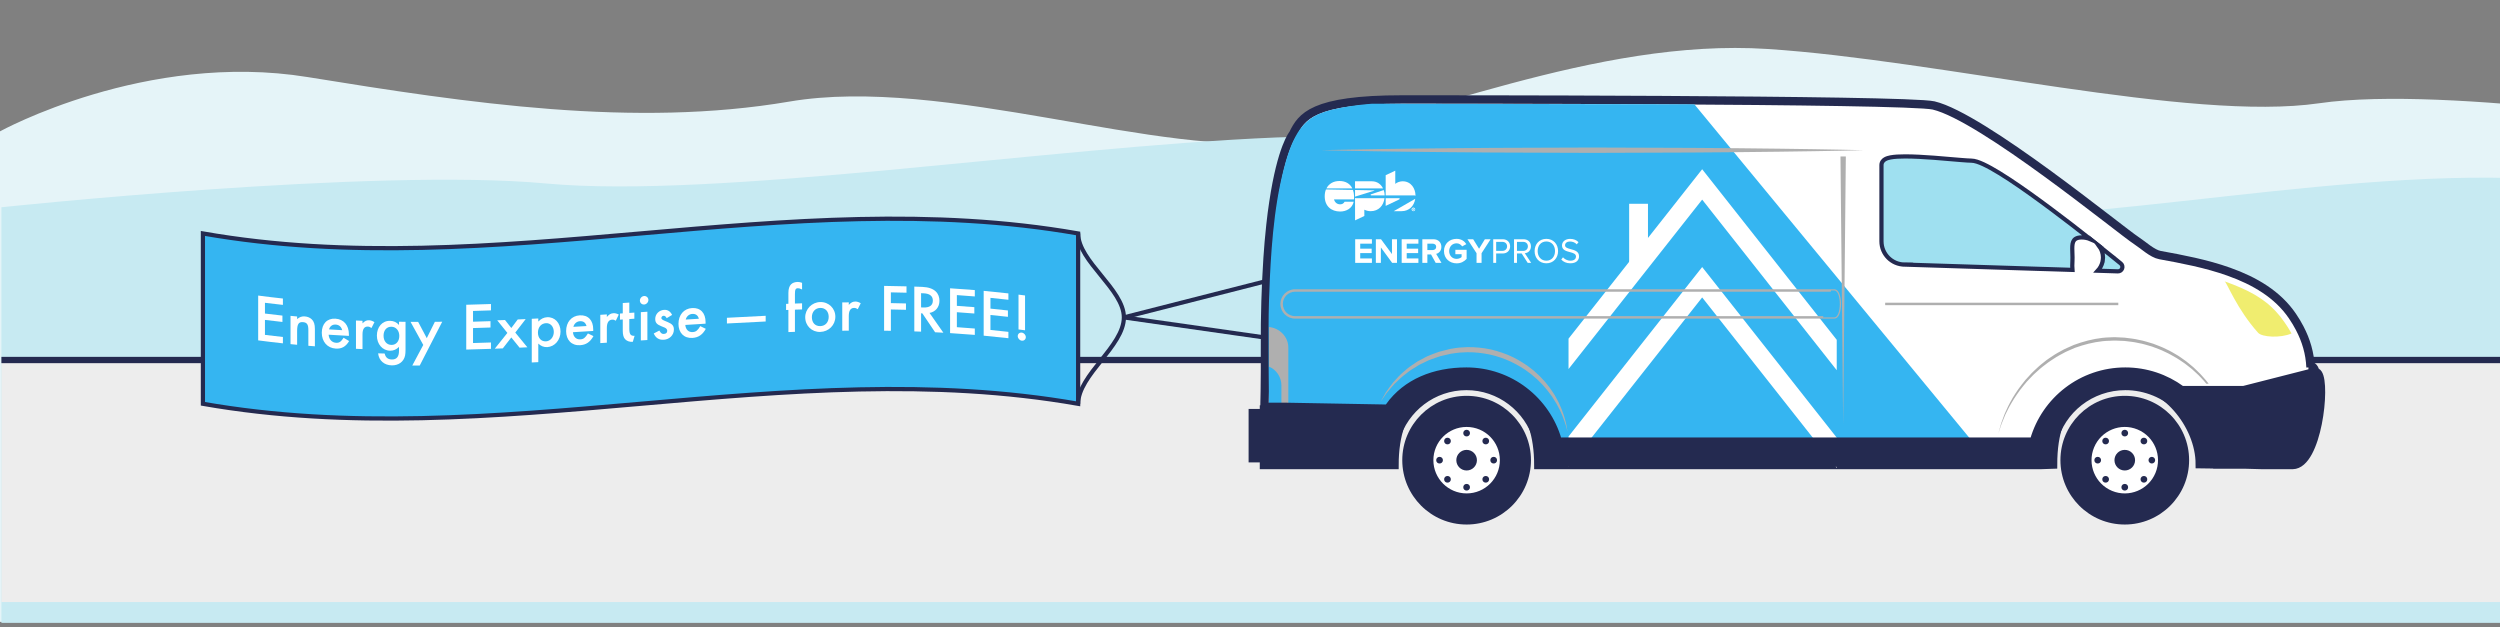 <?xml version="1.0" encoding="UTF-8"?>
<svg xmlns="http://www.w3.org/2000/svg" version="1.1" viewBox="0 0 1188.001 298">
  <rect x="0" y="0" width="1188.001" height="298" fill="#808080" stroke="none"/>
  <!-- Generator: Adobe Illustrator 29.6.1, SVG Export Plug-In . SVG Version: 2.1.1 Build 9)  -->
  <defs>
    <style>
      .st0, .st1, .st2 {
        fill: none;
      }

      .st3 {
        fill-rule: evenodd;
      }

      .st3, .st4, .st5 {
        fill: #fff;
      }

      .st1 {
        stroke-width: 3px;
      }

      .st1, .st2, .st5, .st6, .st7 {
        stroke: #242a50;
        stroke-miterlimit: 10;
      }

      .st8, .st6 {
        fill: #242a50;
      }

      .st9 {
        fill: #afafaf;
        mix-blend-mode: multiply;
      }

      .st9, .st10 {
        isolation: isolate;
      }

      .st2, .st6, .st7 {
        stroke-width: 2px;
      }

      .st11 {
        fill: #35b5f1;
      }

      .st12 {
        fill: #e5f4f8;
      }

      .st13 {
        fill: #c7eaf2;
      }

      .st14 {
        fill: #f0ed6f;
      }

      .st15 {
        fill: #ededed;
      }

      .st5 {
        stroke-width: 4px;
      }

      .st7 {
        fill: #9fe0f0;
      }

            #mtn-1 {
        animation: mountain 12s linear infinite;
      }
      #mtn-2 {
        animation: mountain 36s linear infinite;
      }
      @keyframes mountain {
      from {
          transform: translateX(0px);
        }
      to {
        transform: translateX(-3438.407px);
        }
      }
      #wheel-1-lugs, #wheel-2-lugs {
        animation: wheel-lugs 1s linear infinite;
      }
      #wheel-2-lugs {
        transform-origin: 1009.691px 218.677px;
      }
      #wheel-1-lugs {
        transform-origin: 696.938px 218.677px;
      }
      @keyframes wheel-lugs {
        0% {
          transform: rotate(0deg);
        }
        100% {
          transform: rotate(360deg); /* Or 359deg for some older browser quirks */
        }
      }
      #van {
        animation: van 1.5s ease-in-out infinite;
      }
      #banner {
        animation: van 1.5s ease-in-out 0.25s infinite;
      }
      @keyframes van {
        0% {
          transform: translateY(0%);
        }
        50% {
          transform: translateY(1%);
        }
        100% {
        transform: translateY(0%);
        }
      }                         
    </style>
  </defs>
  <g class="st10">
    <g id="Layer_1">
      <path id="mtn-2" class="st12" d="M4539.076,49.075c-61.133,8.897-180.004-20.463-262.081-25.802-82.077-5.338-167.739,34.699-227.552,43.596-59.813,8.897-163.588-31.14-237.258-18.596-73.669,12.544-152.184.802-228.941-11.654s-146.172,25.802-146.172,25.802c-74.9,8.399-161.944,30.394-211.322,24.305-61.133-7.538-195.287,11.307-195.287,11.307-131.094,50.52-161.632-5.229-210.922-11.307-61.134-7.538-195.287,11.307-195.287,11.307-23.653,0-99.084-73.87-175.842-61.414s-155.272,24.198-228.941,11.654c-73.67-12.544-177.445,27.493-237.258,18.596-59.813-8.897-145.475-48.934-227.552-43.596-82.077,5.338-200.948,34.699-262.081,25.802-61.133-8.897-195.287,13.346-195.287,13.346,0,0-134.154-22.243-195.287-13.346-61.133,8.897-180.004-20.463-262.081-25.802-82.077-5.338-167.739,34.699-227.552,43.596-59.813,8.897-163.589-31.14-237.258-18.596-73.67,12.544-152.184.802-228.941-11.654S0,62.421,0,62.421v233.105h4625.073V49.18c-31.678-2.451-63.696-3.351-85.997-.105Z"/>
      <path id="mtn-1" class="st13" d="M4345.062,102.258c-79.235-7.538-192.712-41.458-301.44-36.936-108.729,4.523-266.198,29.398-347.182,21.86-80.984-7.538-258.699,11.307-258.699,11.307,0,0-177.715-18.845-258.699-11.307-80.984,7.538-238.453-17.337-347.182-21.86s-222.205,29.398-301.441,36.936c-79.236,7.538-216.707-26.383-314.298-15.755s-201.6.679-303.281-9.874c-101.681-10.553-193.636-7.567-193.636-7.567,0,0-91.953-2.986-193.634,7.567-101.681,10.553-205.69,20.501-303.281,9.874-97.591-10.627-235.063,23.293-314.298,15.755-79.236-7.538-192.712-41.458-301.441-36.936-108.729,4.523-266.198,29.398-347.182,21.86C178.383,79.644.668,98.489.668,98.489v197.493h4625.74V84.511c-93.704-1.779-210.683,24.47-281.347,17.747Z"/>
      <g id="Rectangle_33151">
        <rect class="st15" x=".668" y="171.078" width="1188" height="115.015"/>
        <rect class="st15" x="1.168" y="171.271" width="1187" height="114.629"/>
      </g>
      <line class="st1" x1=".667" y1="171.078" x2="1188.167" y2="171.078"/>
      <g id="van">
        <path class="st5" d="M1101.505,177.525c-.319-.459-.702-.688-1.148-.65-.038.003-.067.004-.104.007-.417-2.809-2.287-3.092-2.287-3.092v.772c-.282-6.68-2.113-12.834-5.156-18.628-1.008-1.95-2.166-3.862-3.442-5.736-7.022-10.362-18.061-16.747-30.091-21.03l-.051-.026c-10.848-3.873-22.507-6.054-32.794-7.927-3.671-.662-8.054-4.831-11.049-6.755-7.979-5.188-73.372-58.883-96.529-64.351-12.658-2.982-246.807-2.841-252.542-2.841-42.799,0-47.846,8.246-51.836,16.377,0,0-5.429,6.155-9.368,32.602-.497,3.238-.956,6.781-1.376,10.642-.267,2.422-.522,4.972-.752,7.647-.012.179-.025.37-.051.562-.192,2.345-.382,4.804-.561,7.38l-.013.204c-.229,3.428-.433,7.061-.612,10.884-.28,6.193-.484,12.924-.586,20.214-.038,3.95-.063,8.054-.038,12.337v1.976c.012,2.037.012,4.192,0,6.386v1.929c-.03,6.302-.124,12.812-.261,18.187h-.218v1.723h-5.308v21.401h5.308v3.244h62.006c0-29.293,15.894-41.131,34.677-41.131s33.702,12.65,33.702,41.131h238.585l5.989-.206c0-31.011,16.211-39.397,34.396-39.397,18.284,0,35.347,20.248,35.347,39.201l8.015.114.011.061h13.363l8.628.239,10.731-.012h.022l3.382-.002c11.689-.216,15.933-38.018,12.008-43.435l0.0 0Z"/>
        <path class="st11" d="M936.534,208.889l-131.365-159.323-153.06-.286s-17.64,1.14-26.158,5.251c-8.518,4.111-13.255,12.697-17.511,32.65s-4.978,43.725-5.428,56.326c-.45,12.602,0,48.975,0,48.975h65.9l9.165-7.459,31.218-2.088,15.275,10.692,12.22,14.129,15.18,5.537h151.508l33.056-4.405-0.0 0Z"/>
        <g>
          <polygon class="st0" points="745.366 175.373 745.366 203.958 872.816 203.958 872.816 175.925 808.873 94.856 745.366 175.373"/>
          <polygon class="st4" points="808.873 94.856 872.816 175.925 872.816 161.483 808.873 80.414 745.366 160.929 745.366 175.373 808.873 94.856"/>
        </g>
        <polygon class="st4" points="808.873 141.338 872.816 222.407 872.816 207.965 808.873 126.895 745.366 207.411 745.366 221.854 808.873 141.338"/>
        <rect class="st4" x="774.173" y="96.838" width="8.944" height="28.2"/>
        <g>
          <path class="st9" d="M1044.435,176.56c-.684-.654-1.357-1.345-2.083-2.001-.753-.624-1.516-1.26-2.292-1.904-.756-.67-1.59-1.257-2.441-1.848-.853-.584-1.682-1.231-2.584-1.784-1.817-1.089-3.669-2.219-5.683-3.119-1.951-1.031-4.081-1.742-6.188-2.585-2.177-.627-4.352-1.387-6.636-1.788-2.246-.561-4.598-.769-6.936-1.081l-3.47-.166c-.597-.011-1.121-.083-1.778-.046l-1.766.077c-4.717.118-9.378,1.094-13.789,2.468-1.096.374-2.189.749-3.274,1.119-1.049.464-2.093.928-3.131,1.386-1.053.427-2.037.976-3.015,1.522-.971.555-1.977,1.038-2.896,1.642-1.827,1.228-3.688,2.349-5.294,3.736-.815.676-1.672,1.283-2.424,1.993-.756.707-1.502,1.404-2.237,2.092-.756.665-1.417,1.41-2.073,2.134-.661.719-1.311,1.43-1.95,2.127-1.165,1.492-2.333,2.901-3.345,4.329-.949,1.475-1.966,2.82-2.734,4.22-.757,1.406-1.542,2.701-2.154,3.984-.59,1.293-1.142,2.501-1.65,3.621-.457,1.142-.819,2.214-1.175,3.168-.364.955-.664,1.809-.842,2.578-.205.762-.381,1.412-.524,1.936-.283,1.051-.434,1.613-.434,1.613,0,0,.179-.554.517-1.588.371-1.022.753-2.585,1.578-4.437.389-.934.79-1.98,1.284-3.093.551-1.088,1.141-2.265,1.776-3.524.654-1.245,1.483-2.499,2.282-3.856.813-1.348,1.834-2.663,2.806-4.09,1.032-1.384,2.219-2.745,3.394-4.182.646-.671,1.301-1.354,1.966-2.049.664-.694,1.327-1.408,2.087-2.044.736-.658,1.482-1.324,2.239-1.997.75-.682,1.608-1.252,2.419-1.894,1.612-1.307,3.421-2.406,5.216-3.587.902-.584,1.887-1.045,2.839-1.579.956-.527,1.92-1.054,2.952-1.46,1.012-.441,2.031-.883,3.056-1.328,1.058-.352,2.123-.707,3.194-1.062,4.302-1.303,8.828-2.216,13.403-2.291l1.711-.087c.501-.043,1.138.026,1.701.033l3.467.139c2.247.289,4.494.462,6.698.995,2.228.372,4.351,1.099,6.479,1.692,2.059.804,4.143,1.48,6.054,2.472,1.977.852,3.772,1.972,5.584,2.979.896.518,1.716,1.132,2.565,1.684.846.558,1.678,1.114,2.433,1.752.775.612,1.538,1.216,2.291,1.812.727.624,1.401,1.288,2.091,1.914,1.407,1.219,2.565,2.601,3.751,3.855.354.387.663.784.983,1.181h1.111c-.447-.593-.901-1.188-1.407-1.769-1.171-1.304-2.318-2.739-3.722-4.013l-0-0Z"/>
          <path class="st9" d="M743.915,200.145c-.221-.772-.411-1.647-.721-2.573-.325-.923-.675-1.923-1.052-2.989-.446-1.025-.92-2.115-1.421-3.263-.61-1.157-1.242-2.299-1.923-3.526-.779-1.153-1.524-2.41-2.427-3.614-.943-1.174-1.845-2.455-2.973-3.597-.546-.588-1.099-1.184-1.659-1.788-.604-.561-1.216-1.126-1.834-1.7l-.937-.864-1.014-.791c-.683-.527-1.371-1.058-2.065-1.595-2.894-1.982-6.028-3.858-9.456-5.252-3.432-1.345-7.032-2.505-10.755-3.052-3.726-.531-7.459-.784-11.199-.429-1.906.057-3.602.452-5.365.699-1.844.429-3.506.895-5.224,1.333-1.67.533-3.263,1.217-4.835,1.819-.8.272-1.515.718-2.248,1.092-.727.388-1.446.768-2.155,1.145-.353.189-.704.375-1.053.561-.335.207-.653.44-.977.656-.642.442-1.273.875-1.895,1.302-.61.44-1.243.828-1.802,1.291-.547.477-1.085.946-1.611,1.403-2.191,1.736-3.811,3.729-5.332,5.385-1.406,1.768-2.517,3.4-3.455,4.7-1.583,2.789-2.459,4.401-2.459,4.401,0,0,1.062-1.496,2.867-4.144,1.031-1.221,2.236-2.73,3.733-4.343,1.621-1.511,3.335-3.317,5.544-4.899.533-.416,1.076-.841,1.631-1.272.564-.417,1.2-.758,1.811-1.15.618-.386,1.245-.775,1.882-1.173.319-.196.633-.407.963-.595.343-.166.689-.332,1.037-.498.695-.335,1.399-.675,2.112-1.017.718-.332,1.414-.733,2.195-.961,1.537-.504,3.064-1.143,4.672-1.609,1.617-.372,3.333-.798,4.932-1.145,1.739-.196,3.555-.564,5.261-.595,3.447-.302,7.074-.037,10.578.495,3.538.494,6.964,1.571,10.241,2.82,3.258,1.326,6.306,2.985,9.111,4.826.676.498,1.345.99,2.01,1.479l.99.733.927.789c.616.527,1.224,1.045,1.825,1.56.56.56,1.115,1.11,1.66,1.654,1.135,1.052,2.036,2.261,3.008,3.344.936,1.113,1.717,2.286,2.54,3.364.713,1.143,1.397,2.238,2.047,3.278.587,1.108,1.143,2.156,1.664,3.141.443,1.008.858,1.954,1.242,2.826.371.882.625,1.73.902,2.476.567,1.495.839,2.723,1.091,3.544.233.826.358,1.268.358,1.268,0,0-.079-.45-.227-1.296-.176-.841-.289-2.113-.76-3.655h0Z"/>
          <polygon class="st9" points="875.867 201.721 876.556 132.82 876.626 125.842 877.141 74.352 874.593 74.352 875.106 125.792 875.178 132.832 875.867 201.721"/>
          <path class="st9" d="M873.213,150.677c.612-.653.995-1.594,1.262-2.681.261-1.086.389-2.325.389-3.563-.003-1.653-.224-3.301-.699-4.597-.239-.648-.542-1.213-.952-1.649-.402-.433-.958-.736-1.584-.732h-256.205c-1.931-.001-3.676.78-4.939,2.045l.003-.002c-1.269,1.253-2.047,3.009-2.047,4.929 0,3.855,3.129,6.982,6.984,6.984h256.205c.627.004,1.182-.299,1.584-.733v0ZM615.424,150.238c-1.605,0-3.055-.65-4.109-1.703-1.053-1.054-1.703-2.504-1.703-4.109,0-1.599.648-3.056,1.698-4.096l.003-.001c1.057-1.055,2.497-1.701,4.11-1.703h254.528l.175-.585h1.502c3.531,0,3.531,12.782,0,12.782h-5.326l.176-.586h-251.055l0.0 0Z"/>
          <rect class="st9" x="895.834" y="143.844" width="110.783" height="1.173"/>
          <path class="st14" d="M1088.608,157.885c-.907-1.682-1.875-3.072-3.022-4.754-.65-.957-1.322-1.858-2.009-2.724-.169-.212-.345-.406-.518-.613-.537-.651-1.083-1.287-1.644-1.889-.183-.196-.372-.382-.558-.573-.575-.591-1.161-1.166-1.76-1.714-.175-.159-.35-.313-.526-.468-.325-.287-.642-.59-.976-.866-.242-.198-.5-.369-.746-.562-.422-.333-.855-.654-1.288-.97-.453-.33-.908-.662-1.374-.974-.551-.371-1.118-.724-1.688-1.073-.396-.245-.791-.497-1.198-.733-.682-.394-1.387-.767-2.094-1.136-.329-.173-.65-.355-.985-.523-1.057-.528-2.135-1.036-3.244-1.524-2.46-1.096-5.06-2.089-7.799-3.072,1.196.88,5.772,13.154,15.88,24.432,1.849,2.067,10.53,2.628,15.869.321-.103-.204-.204-.396-.319-.587l-0.0 0Z"/>
          <path class="st9" d="M627.862,71.378s4.027.09,11.076.247c1.311.019,2.76.044,4.274.071,6.624.121,15.092.302,24.928.396,12.083.104,26.18.34,41.284.388,15.105.055,31.216.112,47.327.171,16.111-.057,32.222-.114,47.325-.168,15.105-.042,29.202-.283,41.286-.389,12.083-.113,22.152-.366,29.2-.469,7.049-.158,11.077-.248,11.077-.248,0,0-4.028-.09-11.077-.248-7.049-.102-17.117-.356-29.2-.469-12.084-.103-26.181-.346-41.286-.388-15.103-.054-31.214-.11-47.325-.167-16.111.057-32.221.114-47.327.169-15.104.049-29.201.284-41.284.39-9.121.087-17.089.25-23.483.369-2.076.039-3.99.072-5.719.098-7.049.158-11.076.248-11.076.248v0Z"/>
          <path class="st9" d="M603.028,174.208c3.469,1.484,5.899,4.91,5.899,8.924v9.35h3.277v-27.412c0-5.048-4.192-9.205-9.148-9.669-.035,3.589-.058,7.317-.035,11.209v1.795c.011,1.859.013,3.813.007,5.804v0Z"/>
          <path class="st7" d="M905.067,125.731v.002l23.363.739,40.005,1.274h.004l4.783.139h-.007l11.59.369c-.121-1.198-.038-2.622.015-4.18.019-.55.035-1.114.035-1.693,0-4.06-.717-7.52,1.494-8.904.663-.415,1.578-.652,2.871-.652,1.484,0,2.888.308,4.159.848-5.527-4.351-12.122-9.457-18.847-14.468-1.596-1.187-3.194-2.377-4.8-3.545l.004.003c-6.941-5.073-13.771-9.828-19.503-13.348-2.869-1.76-5.459-3.212-7.694-4.252-1.119-.519-2.151-.936-3.108-1.236-.962-.297-1.843-.489-2.751-.494-.835.002-2.627-.118-4.892-.306-6.846-.56-18.253-1.697-26.442-1.699-2.743.002-5.115.119-6.991.477-.944.188-1.768.412-2.562.865-.395.231-.799.533-1.143.999-.344.457-.587,1.116-.58,1.754v36.247c.002,6.09,4.917,11.022,10.998,11.059v0Z"/>
          <path class="st7" d="M999.245,123.681c-.041.287-.095.571-.163.85-.376,1.548-1.151,2.95-2.219,4.109l9.555.304c.895.029,1.707-.514,2.021-1.351.316-.839.064-1.781-.63-2.35-.006-.006-4.047-3.324-10.205-8.223,1.102,1.529,1.744,3.375,1.744,5.363,0,.442-.042.873-.103,1.298v-0Z"/>
        </g>
        <path class="st6" d="M1101.505,177.427c-.319-.459-.703-.688-1.148-.65-.038.003-.067.004-.103.007-.417-2.809-2.287-3.092-2.287-3.092v2.576l-31.899,8.132h-29.058c-7.595-5.532-16.946-8.801-27.063-8.801-21.003,0-38.703,14.067-44.232,33.29h-224.645c-5.53-19.223-23.23-33.29-44.231-33.29-15.388,0-28.996,5.414-37.353,17.01l1.24.648-49.498-.902h-10.204l-.164,2.142-.219-2.142v3.865h-5.307v21.401h5.307v3.244h62.006c-.047-.725-.078-1.457-.078-2.197,0-3.398.502-6.679,1.425-9.778,4.21-14.16,17.318-24.489,32.842-24.489,15.527,0,28.635,10.329,32.845,24.489.922,3.1,1.424,6.38,1.424,9.778,0,.74-.031,1.472-.078,2.197h238.585l5.988-.206c-.045-.725-.077-1.457-.077-2.197,0-2.851.354-5.619,1.01-8.267,3.7-14.93,17.392-25.794,33.464-25.794,18.924,0,35.402,15.229,35.402,34.154,0,.641-.02,1.276-.055,1.909l8.015.114.012.061h13.363l8.629.239,10.731-.012h.022l3.382-.003c11.689-.216,15.934-38.019,12.008-43.435v0Z"/>
        <g>
          <path class="st4" d="M658.474,97.84l.001-3.663h6.183s.178-.01.314.045c.082.033.138.08.163.188.027.116-.021.202-.136.291-.144.111-.363.21-.363.21l-6.16,2.931h0Z"/>
          <path class="st4" d="M672.533,94.459c-.525,3.356-2.837,5.883-6.514,5.896h-3.714l10.228-5.896h0Z"/>
          <path class="st4" d="M658.475,92.852l.002-9.594,4.553-2.158.01,6.282c.808-.737,2.277-1.237,3.487-1.237,4.026,0,6.087,3.473,6.119,6.71l0.0.166c-.347-.208-.852-.169-.852-.169h-13.32l0.0 0Z"/>
          <path class="st4" d="M643.919,93.508l-.003-3.222,9.113.176c.056,0,.106.017.106.055,0,.034-.018.051-.064.067l-.051.016-8.81,2.741s-.25.061-.291.167h0Z"/>
          <path class="st4" d="M644.385,94.177h13.456l.084.006c-.44,3.501-2.791,6.171-6.586,6.171-1.079,0-2.134-.263-3.007-.711l.005,2.984-4.408,2.093-.01-10.656c.108.127.465.113.465.113h0l0-0Z"/>
          <path class="st4" d="M658,92.855l-6.268-.003s-.31.015-.384-.157c-.087-.203.093-.32.093-.32l.113-.054,5.997-2.009c.29.818.439,1.687.448,2.54l0.0.003h0Z"/>
          <path class="st4" d="M643.916,89.516l-.003-3.371s7.297-.031,7.968.001c2.611,0,4.395,1.461,5.336,3.37h-13.301Z"/>
          <path class="st4" d="M643.397,94.753h-9.473c.325,1.34,1.398,2.345,2.889,2.345.964,0,1.655-.345,2.149-1.247h4.323c-.716,3.21-3.557,4.668-6.447,4.668-4.199,0-7.336-2.546-7.336-7.24,0-1.223.21-2.315.598-3.257l12.835.246c.304.854.459,1.742.515,2.883.051,1.027-.053,1.603-.053,1.603h0Z"/>
          <path class="st4" d="M630.332,89.516c1.141-2.239,3.377-3.505,6.185-3.505,2.917,0,5.019,1.284,6.103,3.505h-12.288 0Z"/>
          <path class="st3" d="M671.646,100.351c.469,0,.856-.385.856-.855,0-.471-.387-.856-.856-.856-.473,0-.856.385-.856.856,0,.471.383.855.856.855h0ZM671.646,98.867c.33,0,.628.262.628.628,0,.364-.298.628-.628.628-.335,0-.628-.264-.628-.628,0-.367.294-.628.628-.628h0ZM671.491,99.556h.134l.205.381h.234l-.225-.381c.164-.02.253-.089.253-.259,0-.096-.025-.198-.109-.25-.068-.042-.171-.044-.25-.044h-.446v.934h.205v-.381h-0ZM671.491,99.386v-.212h.2c.089,0,.184,0,.184.095,0,.093-.037.118-.139.116h-.246Z"/>
          <g>
            <path class="st4" d="M643.985,124.919v-11.231h7.947v2.105h-5.556v2.374h5.438v2.104h-5.438v2.542h5.556v2.105h-7.947Z"/>
            <path class="st4" d="M661.547,124.919l-5.354-7.324v7.324h-2.391v-11.231h2.458l5.203,7.055v-7.055h2.391v11.231h-2.307Z"/>
            <path class="st4" d="M666.076,124.919v-11.231h7.947v2.105h-5.556v2.374h5.438v2.104h-5.438v2.542h5.556v2.105h-7.947Z"/>
            <path class="st4" d="M682.239,124.919l-2.206-3.991h-1.751v3.991h-2.391v-11.231h5.263c.585,0,1.111.09,1.577.269.467.18.863.432,1.189.758.326.326.577.71.751,1.153s.261.923.261,1.439c0,.494-.07.932-.212,1.313-.141.382-.33.71-.568.985-.237.275-.503.5-.797.674-.294.174-.593.294-.899.362l2.526,4.277h-2.744l0-0ZM680.792,118.824c.482,0,.884-.134,1.204-.404.32-.269.48-.64.48-1.111,0-.471-.16-.842-.48-1.111-.32-.269-.721-.404-1.204-.404h-2.509v3.031h2.509Z"/>
            <path class="st4" d="M692.157,125.138c-.82,0-1.591-.138-2.315-.413s-1.359-.665-1.903-1.17c-.545-.505-.974-1.117-1.288-1.835-.315-.718-.472-1.521-.472-2.408,0-.887.157-1.689.472-2.408.314-.718.743-1.33,1.288-1.835.544-.505,1.179-.892,1.903-1.162.724-.269,1.496-.404,2.315-.404.584,0,1.114.067,1.591.202.477.135.906.317,1.288.547.381.23.719.497,1.011.8.291.303.544.623.757.96l-1.987,1.078c-.258-.393-.615-.735-1.069-1.027-.454-.292-.985-.438-1.591-.438-.506,0-.974.093-1.406.279-.432.186-.805.444-1.12.776-.314.332-.558.723-.732,1.173-.174.45-.261.94-.261,1.469,0,.529.087,1.021.261,1.477.174.456.418.847.732,1.173.315.326.688.582,1.12.768.432.186.901.279,1.406.279.505,0,.973-.091,1.406-.272.432-.181.76-.379.985-.594v-1.357h-2.963v-2.104h5.354v4.322c-.573.641-1.257,1.156-2.054,1.545-.797.388-1.706.582-2.727.582l-0-0Z"/>
            <path class="st4" d="M701.652,124.919v-4.597l-4.327-6.634h2.728l2.795,4.512,2.762-4.512h2.727l-4.293,6.634v4.597h-2.391Z"/>
            <path class="st4" d="M709.583,113.687h4.513c2.257,0,3.519,1.549,3.519,3.385s-1.297,3.385-3.519,3.385h-3.116v4.463h-1.398v-11.232ZM713.928,114.933h-2.947v4.277h2.947c1.331,0,2.24-.876,2.24-2.139s-.909-2.139-2.24-2.139Z"/>
            <path class="st4" d="M723.104,120.457h-2.24v4.463h-1.398v-11.232h4.513c2.054,0,3.519,1.314,3.519,3.385,0,2.021-1.381,3.132-2.913,3.267l3.032,4.581h-1.651l-2.863-4.463ZM723.811,114.933h-2.947v4.294h2.947c1.331,0,2.24-.892,2.24-2.156s-.909-2.139-2.24-2.139Z"/>
            <path class="st4" d="M734.822,113.502c3.318,0,5.574,2.493,5.574,5.81s-2.257,5.81-5.574,5.81c-3.334,0-5.574-2.492-5.574-5.81s2.24-5.81,5.574-5.81ZM734.822,114.748c-2.526,0-4.126,1.937-4.126,4.564,0,2.61,1.599,4.564,4.126,4.564,2.509,0,4.126-1.953,4.126-4.564,0-2.627-1.617-4.564-4.126-4.564Z"/>
            <path class="st4" d="M742.735,122.275c.741.825,1.953,1.6,3.537,1.6,2.004,0,2.644-1.078,2.644-1.937,0-1.347-1.364-1.717-2.846-2.122-1.802-.472-3.806-.977-3.806-3.183,0-1.852,1.651-3.115,3.857-3.115,1.718,0,3.048.573,3.991,1.566l-.842,1.027c-.842-.926-2.021-1.347-3.25-1.347-1.347,0-2.307.724-2.307,1.785,0,1.128,1.297,1.465,2.728,1.852,1.836.488,3.924,1.061,3.924,3.419,0,1.634-1.112,3.301-4.143,3.301-1.953,0-3.385-.741-4.311-1.785l.825-1.061v0Z"/>
          </g>
        </g>
        <g id="wheel-2">
          <circle class="st8" cx="1009.691" cy="218.677" r="30.578"/>
          <circle class="st4" cx="1009.691" cy="218.677" r="15.795" transform="translate(421.269 1067.826) rotate(-67.5)"/>
          <circle class="st8" cx="1009.691" cy="218.677" r="4.897"/>
          <g id="wheel-2-lugs">
            <circle class="st8" cx="1009.691" cy="205.816" r="1.579"/>
            <circle class="st8" cx="1009.691" cy="231.537" r="1.579"/>
            <path class="st8" d="M1022.552,217.098c.872,0,1.579.707,1.579,1.579s-.707,1.579-1.579,1.579-1.579-.707-1.579-1.579.707-1.579,1.579-1.579Z"/>
            <circle class="st8" cx="996.831" cy="218.677" r="1.579"/>
            <circle class="st8" cx="1018.785" cy="227.77" r="1.579"/>
            <circle class="st8" cx="1000.598" cy="209.583" r="1.579"/>
            <circle class="st8" cx="1018.785" cy="209.583" r="1.579"/>
            <circle class="st8" cx="1000.598" cy="227.77" r="1.579"/>
          </g>
        </g>
        <g id="wheel-1">
          <circle class="st8" cx="696.938" cy="218.677" r="30.578"/>
          <circle class="st4" cx="696.938" cy="218.677" r="15.795"/>
          <circle class="st8" cx="696.938" cy="218.677" r="4.897"/>
          <g id="wheel-1-lugs">
            <circle class="st8" cx="696.938" cy="205.816" r="1.579"/>
            <circle class="st8" cx="696.938" cy="231.537" r="1.579"/>
            <circle class="st8" cx="709.799" cy="218.677" r="1.579"/>
            <circle class="st8" cx="684.078" cy="218.677" r="1.579"/>
            <circle class="st8" cx="706.032" cy="227.77" r="1.579"/>
            <circle class="st8" cx="687.844" cy="209.583" r="1.579"/>
            <circle class="st8" cx="706.032" cy="209.583" r="1.579"/>
            <circle class="st8" cx="687.844" cy="227.77" r="1.579"/>
          </g>
        </g>
      </g>
      <g id="banner">
        <g>
          <path class="st11" d="M96.425,191.882c138.635,24.283,277.27-24.283,415.905,0v-80.944c-138.635-24.283-277.27,24.283-415.905,0v80.944h0Z"/>
          <path class="st2" d="M96.425,191.882c138.635,24.283,277.27-24.283,415.905,0,0-13.686,21.741-27.372,21.741-41.059,0-13.295-21.741-26.59-21.741-39.886-138.635-24.283-277.27,24.283-415.905,0v80.944h0Z"/>
        </g>
        <line class="st2" x1="512.331" y1="110.938" x2="512.331" y2="191.882"/>
        <line class="st2" x1="534.072" y1="150.824" x2="601.745" y2="133.566"/>
        <line class="st2" x1="599.954" y1="160.227" x2="534.072" y2="150.824"/>
        <g>
          <path class="st4" d="M134.436,144.884c-2.843-.307-5.687-.638-8.53-.995v5.111c2.768.348,5.536.671,8.304.971v3.022c-2.768-.3-5.536-.623-8.304-.971v7.117c2.843.357,5.687.689,8.53.995v3.022c-3.917-.422-7.833-.892-11.75-1.411v-21.296c3.916.519,7.833.989,11.75,1.411v3.022l0.0 0Z"/>
          <path class="st4" d="M138.055,150.09c1.045.105,2.09.207,3.135.305v1.243c1.073-.972,2.288-1.398,3.672-1.277,1.299.113,2.4.543,3.276,1.377,1.045.989,1.497,2.407,1.497,4.582-0,2.749-0,5.498,0,8.247-1.036-.081-2.071-.165-3.107-.252v-7.513c0-2.599-.649-3.555-2.514-3.72-2.062-.184-2.824.871-2.824,4.289v6.468c-1.045-.099-2.09-.2-3.135-.305v-13.444 0Z"/>
          <path class="st4" d="M156.162,159.052c.169,2.157,1.497,3.716,3.502,3.837,1.554.093,2.344-.457,3.615-2.392.876.527,1.751,1.053,2.627,1.576-1.61,2.687-3.559,3.745-6.355,3.577-4.011-.243-6.637-3.294-6.637-7.528 0-4.267,2.542-6.928,6.468-6.689,4.011.242,6.411,3.12,6.411,7.443v.734c-3.21-.16-6.421-.345-9.631-.558ZM162.601,156.9c-.424-1.662-1.497-2.569-3.135-2.667-1.497-.09-2.711.791-3.106,2.29,2.081.137,4.161.263,6.242.377Z"/>
          <path class="st4" d="M169.157,152.31c1.036.046,2.071.089,3.107.129v1.215c.565-.572,1.073-.975,1.525-1.185.452-.209.988-.303,1.61-.282.791.027,1.666.338,2.542.901-.471.927-.942,1.854-1.413,2.78-.593-.443-1.158-.66-1.723-.679-1.695-.06-2.542,1.176-2.542,3.718v6.977c-1.036-.041-2.071-.084-3.107-.129v-13.444 0Z"/>
          <path class="st4" d="M192.715,166.06c-0,1.242-.085,2.231-.226,2.935-.65,2.987-3.164,4.687-6.299,4.63-3.587-.065-6.157-2.258-6.496-5.713,1.036.029,2.071.055,3.107.079.424,1.987,1.61,2.805,3.417,2.838,2.26.04,3.39-1.331,3.39-4.126-0-.621-0-1.243,0-1.864-1.215,1.227-2.627,1.854-4.237,1.823-3.644-.071-6.27-3.145-6.27-7.183,0-4.039,2.485-7.098,6.298-7.023,1.694.033,3.107.703,4.208,1.961-0-.508-0-1.017,0-1.525,1.035.014,2.071.026,3.106.035-0,4.378-0,8.756,0,13.134v-0ZM185.993,155.262c-2.288-.043-3.728,1.728-3.728,4.271,0,2.513,1.44,4.33,3.728,4.373,2.288.042,3.756-1.777,3.756-4.262 0-2.487-1.497-4.34-3.756-4.382Z"/>
          <path class="st4" d="M201.135,163.916c-2.015-3.65-4.03-7.307-6.044-10.972,1.205.007,2.41.012,3.615.013,1.365,2.582,2.73,5.16,4.096,7.734,1.28-2.585,2.561-5.172,3.841-7.763,1.167-.01,2.335-.022,3.502-.036-3.568,6.964-7.136,13.907-10.705,20.825-1.177-.001-2.354-.004-3.53-.009,1.742-3.258,3.483-6.523,5.225-9.792v-0Z"/>
          <path class="st4" d="M233.309,147.496c-2.843.101-5.687.192-8.53.27v5.111c2.768-.077,5.536-.165,8.304-.262-0,1.007-0,2.015,0,3.022-2.768.098-5.536.186-8.304.262v7.117c2.843-.079,5.687-.169,8.53-.27-0,1.007-0,2.015,0,3.022-3.917.139-7.833.258-11.75.355v-21.296c3.917-.096,7.833-.216,11.75-.355-0,1.007-0,2.015,0,3.022v0Z"/>
          <path class="st4" d="M241.108,158.208c-1.61-1.994-3.22-3.992-4.83-5.993,1.233-.047,2.466-.096,3.7-.146.998,1.268,1.996,2.534,2.994,3.8,1.017-1.353,2.033-2.706,3.05-4.061,1.262-.057,2.523-.116,3.785-.177-1.648,2.141-3.295,4.279-4.943,6.415,1.911,2.334,3.823,4.665,5.734,6.991-1.233.06-2.467.118-3.7.175-1.309-1.615-2.617-3.233-3.926-4.852-1.346,1.734-2.693,3.466-4.039,5.196-1.271.051-2.542.1-3.813.147,1.996-2.494,3.992-4.992,5.988-7.495Z"/>
          <path class="st4" d="M255.798,172.092c-1.036.054-2.071.106-3.107.158 0-6.92 0-13.84,0-20.76,1.036-.052,2.071-.104,3.107-.158-0.0.49-0.0.979,0,1.469,1.243-1.279,2.599-1.972,4.18-2.057,3.672-.199,6.383,2.779,6.383,6.818-0,4.01-2.74,7.192-6.327,7.386-1.582.086-2.994-.489-4.237-1.668-0,2.938-0,5.875,0,8.812ZM259.47,153.567c-2.344.126-3.841,1.955-3.841,4.525-0,2.457,1.497,4.245,3.813,4.12,2.175-.117,3.728-2.126,3.728-4.47 0-2.514-1.581-4.289-3.7-4.175Z"/>
          <path class="st4" d="M272.267,157.865c.169,2.136,1.497,3.526,3.502,3.403,1.554-.095,2.344-.738,3.615-2.822.876.426,1.751.851,2.627,1.276-1.61,2.869-3.559,4.15-6.355,4.321-4.011.245-6.637-2.455-6.637-6.691 0-4.266,2.542-7.266,6.468-7.505,4.011-.245,6.411,2.37,6.411,6.692v.734c-3.21.203-6.421.401-9.631.593ZM278.707,154.93c-.424-1.612-1.497-2.393-3.135-2.293-1.497.091-2.712,1.125-3.106,2.674,2.081-.125,4.161-.252,6.242-.381Z"/>
          <path class="st4" d="M285.263,149.601c1.036-.066,2.071-.133,3.107-.2v1.215c.565-.63,1.073-1.086,1.525-1.342.452-.255.988-.403,1.61-.444.79-.051,1.666.173,2.542.653-.471.972-.942,1.945-1.413,2.917-.593-.385-1.157-.545-1.723-.509-1.695.11-2.542,1.435-2.542,3.977v6.977c-1.036.067-2.071.134-3.107.2v-13.444 0Z"/>
          <path class="st4" d="M294.614,151.903v-2.909c.443-.029.885-.058,1.328-.087v-4.914c1.035-.068,2.071-.136,3.106-.205v4.914c.8-.053,1.601-.106,2.401-.159v2.909c-.8.053-1.601.106-2.401.159v4.632c0,1.328.198,2.218.565,2.703.367.484,1.017.695,1.949.634-.283.951-.565,1.901-.848,2.852-1.553.103-2.768-.326-3.644-1.228-.762-.797-1.129-2.157-1.129-4.021v-5.366c-.443.029-.885.058-1.328.087Z"/>
          <path class="st4" d="M306.082,140.667c1.102-.073,2.033.769,2.033,1.871,0,1.101-.904,2.093-2.005,2.166-1.157.077-2.033-.797-2.033-1.898-0-1.073.904-2.066,2.005-2.139ZM307.636,148.133c0,4.481 0,8.963,0,13.444-1.036.069-2.071.137-3.107.206v-13.444c1.036-.069,2.071-.137,3.107-.206Z"/>
          <path class="st4" d="M316.816,151.199c-.396-.793-.904-1.184-1.497-1.145-.564.037-1.045.493-1.045,1.086-0.0.536.622.919,1.808,1.406.396.163.791.325,1.187.488,2.231.927,2.965,1.84,2.965,3.591-0,2.655-2.146,4.659-4.773,4.831-2.26.148-3.87-.847-4.802-2.988.885-.463,1.77-.927,2.655-1.39.762,1.306,1.243,1.67,2.174,1.609,1.074-.071,1.582-.612,1.582-1.544-0-.537-.452-1.157-1.215-1.474-.574-.235-1.148-.471-1.723-.706-1.949-.803-2.768-1.597-2.768-3.404-0-2.344,1.864-4.162,4.18-4.314,1.723-.113,2.994.68,3.841,2.404-.857.517-1.714,1.034-2.57,1.552Z"/>
          <path class="st4" d="M325.659,154.412c.169,2.136,1.497,3.52,3.502,3.393,1.554-.098,2.344-.74,3.615-2.824.876.426,1.751.853,2.627,1.279-1.61,2.866-3.559,4.143-6.355,4.319-4.011.252-6.637-2.429-6.637-6.666,0-4.265,2.542-7.283,6.468-7.531,4.011-.252,6.411,2.372,6.411,6.693v.734c-3.21.195-6.42.396-9.631.601v0ZM332.099,151.465c-.424-1.612-1.497-2.394-3.135-2.291-1.496.094-2.712,1.133-3.106,2.683,2.081-.133,4.161-.264,6.242-.392Z"/>
          <path class="st4" d="M345.434,151.011c6.138-.347,12.277-.667,18.415-.948v2.711c-6.138.28-12.277.6-18.415.948v-2.711Z"/>
          <path class="st4" d="M377.75,147.158v10.535c-1.035.036-2.071.073-3.106.112 0-3.512 0-7.023,0-10.535-.367.014-.734.028-1.102.042 0-.97 0-1.939,0-2.909.367-.014.734-.028,1.102-.042 0-1.723 0-3.446,0-5.169 0-4.01,1.921-5.129,4.406-5.212.593-.02,1.3.127,2.09.412v3.191c-.104-.053-.207-.106-.311-.159-.678-.345-1.242-.468-1.666-.454-1.073.036-1.413.529-1.413,2.872v4.406c1.13-.039,2.26-.077,3.39-.113v2.909c-1.13.036-2.26.073-3.39.113Z"/>
          <path class="st4" d="M389.784,143.53c3.982-.094,7.174,2.967,7.174,6.977-0,3.982-3.163,7.135-7.23,7.231-3.954.093-7.089-2.916-7.089-7.011 0-3.813,3.135-7.103,7.146-7.197ZM389.784,154.969c2.401-.056,4.011-1.809,4.011-4.407 0-2.542-1.582-4.293-4.011-4.237-2.373.056-3.982,1.882-3.982,4.367-0,2.655,1.554,4.334,3.982,4.277Z"/>
          <path class="st4" d="M400.238,143.71c1.036-.013,2.071-.023,3.107-.032v1.215c.565-.599,1.073-1.025,1.525-1.255.452-.229.988-.345,1.61-.348.791-.004,1.666.275,2.542.811-.471.942-.942,1.885-1.413,2.828-.592-.422-1.158-.617-1.723-.613-1.694.01-2.542,1.289-2.542,3.83v6.977c-1.036.009-2.071.02-3.107.032 0-4.481 0-8.963,0-13.444Z"/>
          <path class="st4" d="M430.773,139.097c-2.476-.07-4.952-.126-7.428-.169v5.111c2.391.041,4.783.095,7.174.161 0,1.007 0,2.015,0,3.022-2.391-.066-4.782-.12-7.174-.161v10.14c-1.073-.019-2.147-.035-3.22-.049v-21.296c3.549.046,7.099.117,10.648.217 0,1.007 0,2.015,0,3.022Z"/>
          <path class="st4" d="M448.288,158.105c-1.309-.074-2.617-.143-3.926-.208-2.024-3.01-4.048-6.009-6.072-8.999-.198-.008-.396-.016-.593-.023v8.728c-1.073-.042-2.146-.081-3.22-.117v-21.296c1.262.043,2.523.089,3.785.139,3.05.122,5.084.928,6.355,2.121,1.299,1.224,1.808,2.833,1.808,4.5,0,3.022-1.921,5.261-4.717,5.755,2.194,3.122,4.387,6.255,6.581,9.401ZM437.696,146.078c.339.013.678.027,1.017.04,2.994.122,4.576-.983,4.576-3.272-0-2.174-1.469-3.35-4.434-3.472-.386-.016-.772-.031-1.158-.046v6.75Z"/>
          <path class="st4" d="M463.232,140.871c-2.843-.237-5.686-.451-8.53-.643-0,1.704-0,3.408,0,5.111,2.768.187,5.536.395,8.304.624 0,1.007 0,2.015,0,3.022-2.768-.229-5.536-.437-8.304-.624-0,2.372-0,4.745,0,7.117,2.843.192,5.687.406,8.53.643-0,1.007-0,2.015,0,3.022-3.917-.326-7.833-.609-11.75-.851 0-7.099 0-14.197,0-21.296,3.917.242,7.833.525,11.75.851-0,1.007-0,2.015,0,3.022Z"/>
          <path class="st4" d="M479.192,142.449c-2.843-.327-5.687-.629-8.53-.906v5.111c2.768.27,5.536.563,8.304.88v3.022c-2.768-.317-5.536-.61-8.304-.88v7.117c2.843.278,5.686.579,8.53.906v3.022c-3.917-.45-7.833-.853-11.75-1.21v-21.296c3.917.358,7.833.76,11.75,1.21v3.022Z"/>
          <path class="st4" d="M485.55,158.051c1.045.134,1.92,1.126,1.92,2.171-0,1.045-.875,1.804-1.92,1.67-1.073-.138-1.92-1.119-1.92-2.192-0-1.017.876-1.783,1.92-1.649v0ZM483.997,156.554v-16.551c1.035.13,2.071.263,3.106.399v16.551c-1.035-.136-2.071-.269-3.106-.399Z"/>
        </g>
      </g>
    </g>
  </g>
</svg>